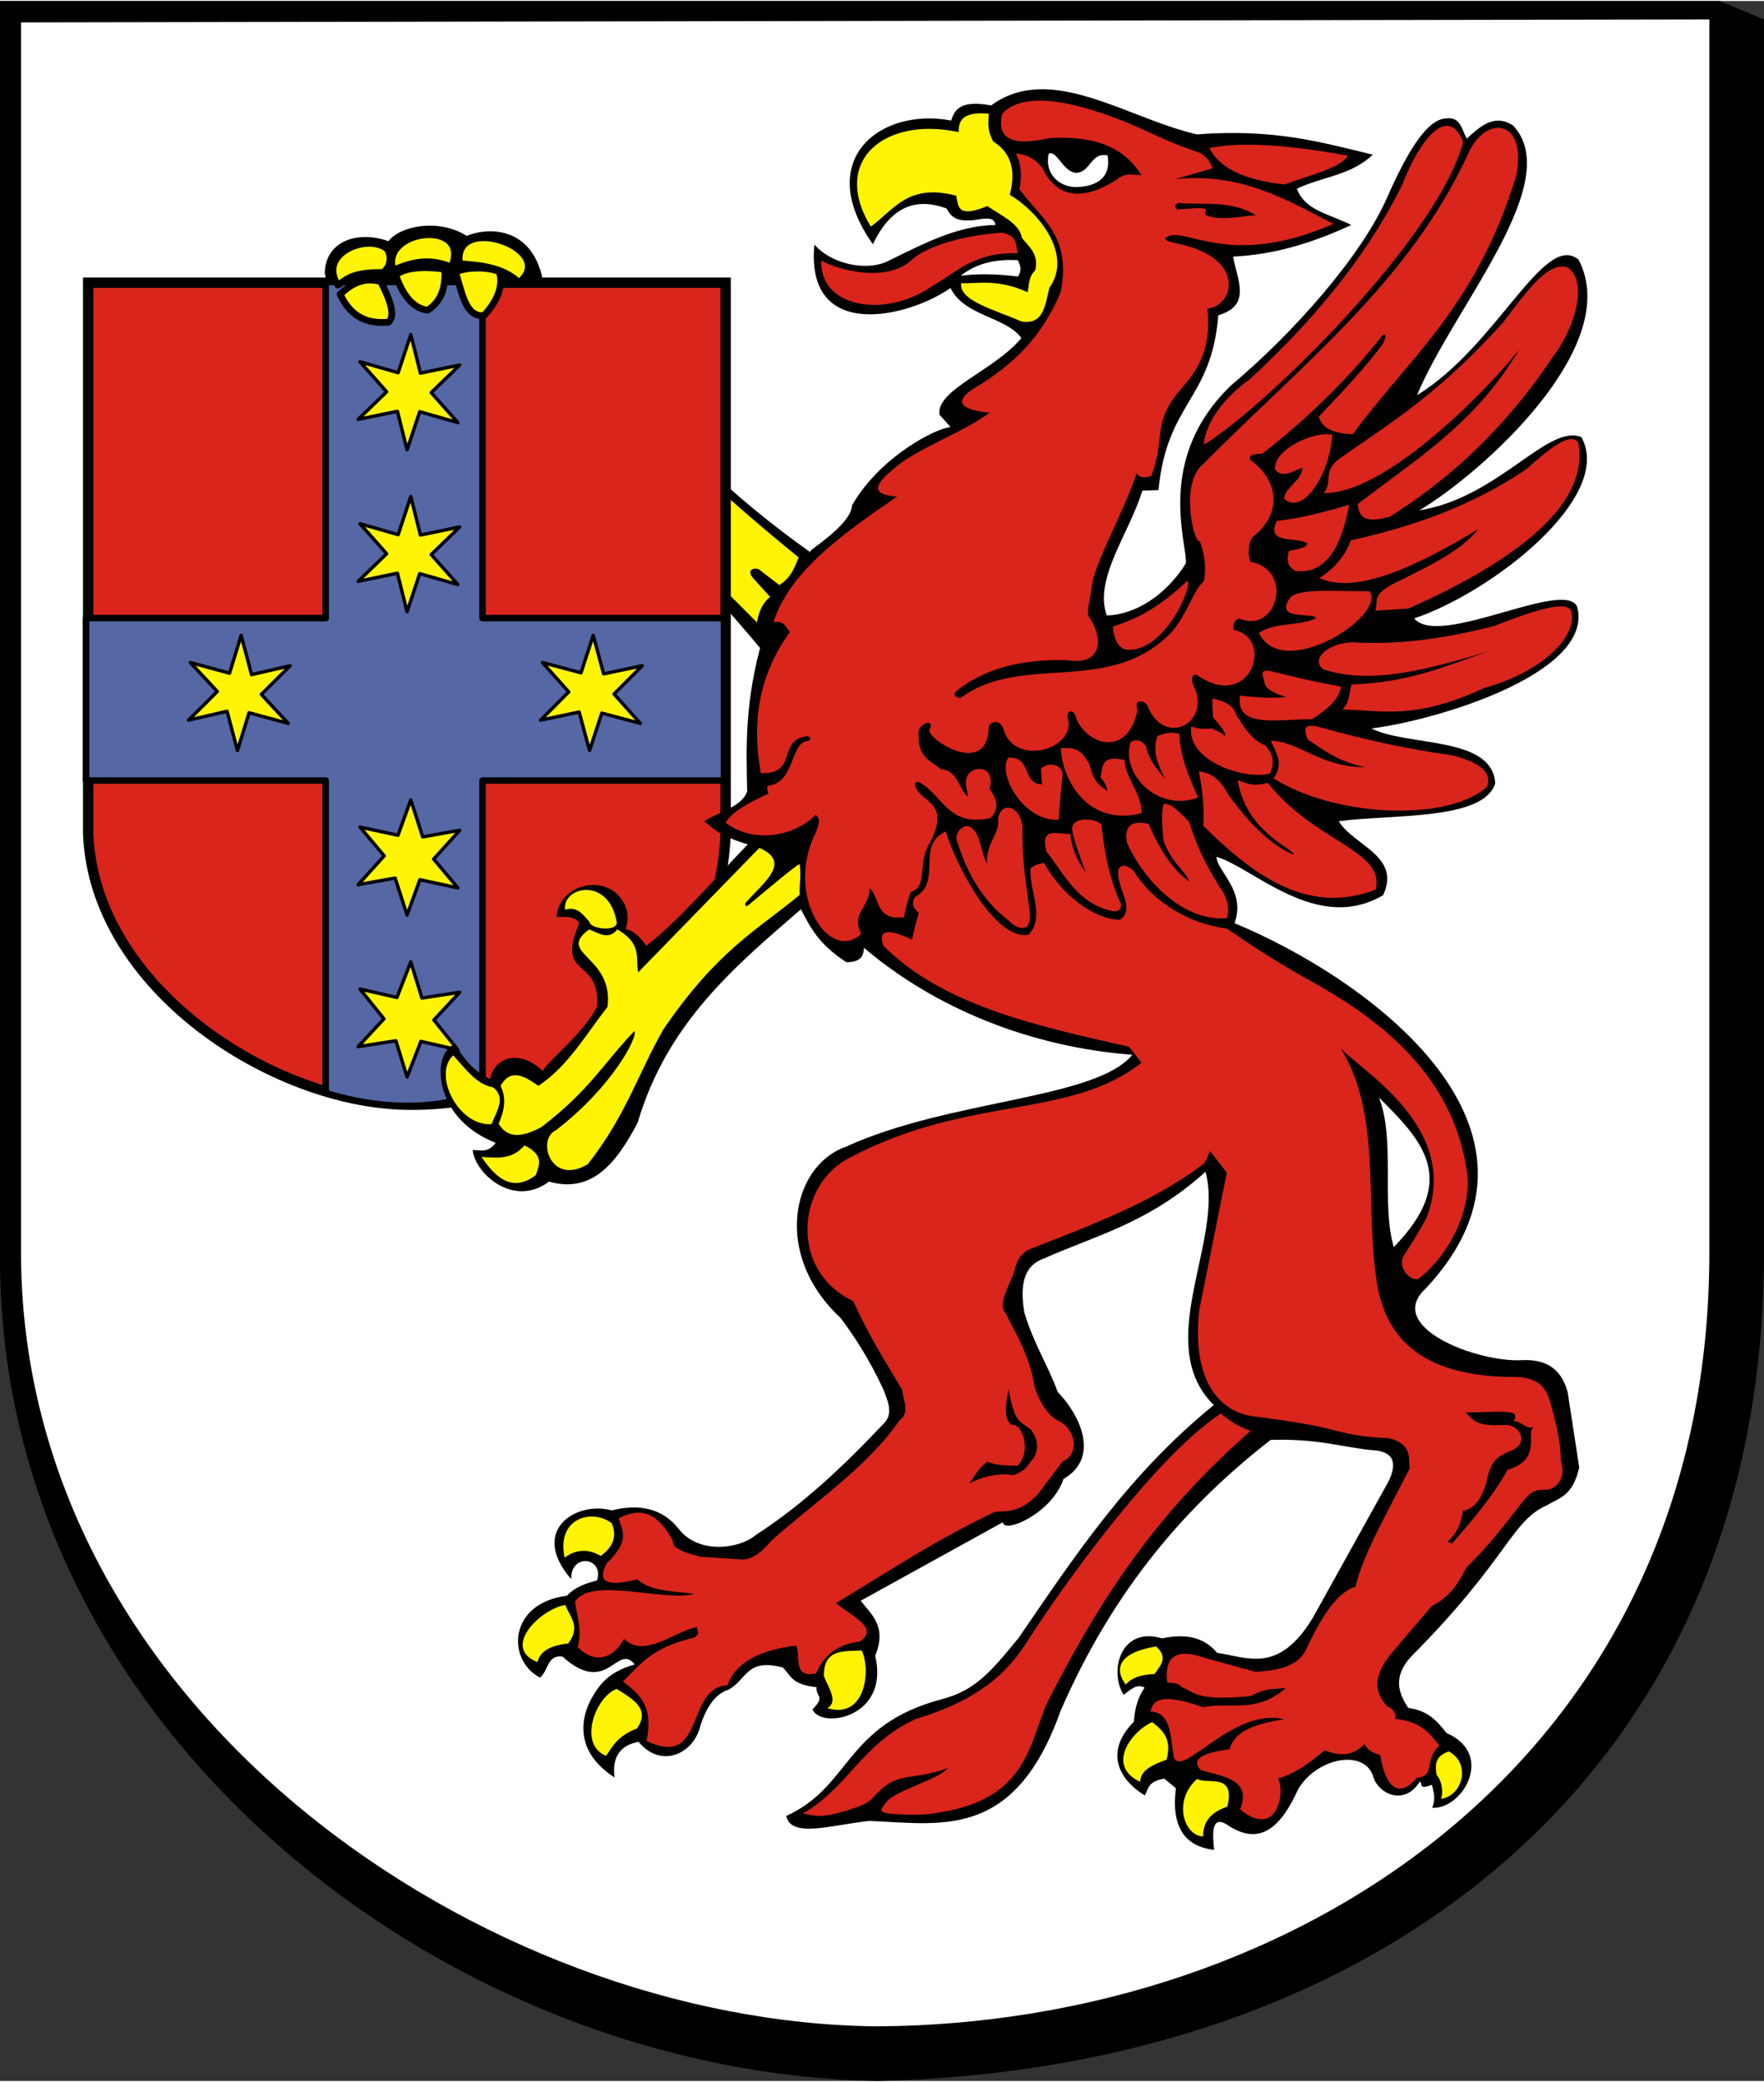 <svg version="1.2" xmlns="http://www.w3.org/2000/svg" viewBox="0 0 784.874 925.248" width="50" height="59">
	<rect x="0" y="0" width="784.874" height="925.248" fill="#333333" stroke="none"/>
	<style>
		.s0 { fill: #000000 } 
		.s1 { fill: #ffffff } 
		.s2 { fill: #fef404 } 
		.s3 { fill: #fef404;stroke: #000000;stroke-linecap: round;stroke-linejoin: round;stroke-width: .7 } 
		.s4 { fill: #d9251c;stroke: #000000;stroke-linecap: round;stroke-width: 4.6 } 
		.s5 { fill: #5567a4;stroke: #000000;stroke-linecap: round;stroke-linejoin: round;stroke-width: 2.9 } 
		.s6 { fill: #fef404;stroke: #000000;stroke-linecap: round;stroke-linejoin: round;stroke-width: 1.5 } 
		.s7 { fill: #d9251c } 
		.s8 { fill: #fef404;stroke: #000000 } 
		.s9 { fill: #ffffff;stroke: #000000;stroke-linecap: round;stroke-linejoin: round;stroke-width: .7 } 
		.s10 { fill: #fef404;stroke: #000000;stroke-linecap: round;stroke-linejoin: round;stroke-width: 3 } 
	</style>
	<g id="g2349">
	</g>
	<g id="g2194">
	</g>
	<g id="g3912">
		<path id="path4304-8" class="s0" d="m0 0h765.14l19.73 8.19v550.7c-1.26 234.54-176.74 361.59-394.58 366.36-191.72-3.44-390.52-155.55-390.29-366.36z"/>
		<path id="path3910" class="s1" d="m9.35 9.51l751.21-1.32v550.7c-1.26 223.33-184.22 341.02-370.27 342.05-174.89-1.57-379.3-140.59-380.94-342.05z"/>
	</g>
	<g id="g4182">
		<path id="path3137" class="s0" d="m338.28 287.93c-31.65-38.29-70.77-75.1-108.7-111.29-29.52-17.42-76.94-18.52-85.08-55.43 0.12-14.07 14.11-19.4 28.36-14.37 4.84-6.54 21.78-10.45 34.8-2.39 11.16-4.42 28.59-2.84 33.52 18.05-1.15 7.76 3.78 19.97 8.16 19.97 22.06-2.85 24.21 9.16 21.06 17.44 26.86 32.7 54.69 60.14 89.8 85.05 0.23 18.03-11 30-21.92 42.97z"/>
		<path id="path3129" fill-rule="evenodd" class="s2" d="m342.66 265.09c-3.76 3.02-5.08 7.06-5.86 11.33l-102.91-103.11c-27.26-15.97-56.96-17.14-67.77-28.32 3.86 0.35 7.76 0.88 10.6-2.31 1.12-3.67-0.39-7.99-1.22-12.14 5.06 5.2 10.12 7.49 15.18 8.01 6.36-2.68 7.71-10.42 10.21-14.07 3.37 6.72 2.05 15.59 13.67 16.6 7.88-3.85 7.19-9.35 8.59-14.45 4.46 0.97 8.9 2.1 13.86-0.97-0.28 8.14 3.64 14.36 8.6 20.11-2.5 2.93-5.21 5.86-15.82 8.79 11.44 9.63 24.55 7.55 37.49 6.64 25.06 32.45 55.78 60.06 88.08 86.31-1.81 4.41-3.27 8.91-8.6 12.31l-8.39-6.45c-1.6-1.82-7.09-0.84-3.13 3.52z"/>
		<path id="path3131" fill-rule="evenodd" class="s3" d="m249.9 146.36c9.49 1.26 12.65 5.16 15.43 11.52 7.22-4.71-2.1-16.6-15.43-11.52z"/>
		<path id="path3133" fill-rule="evenodd" class="s3" d="m247.17 148.89c8.6 0.29 13.37 3.82 14.64 9.57-9.81 1.04-15.83 2.04-27.14-2.93 5.92-1.04 9.18-1.95 12.5-6.64z"/>
		<g id="g8521">
			<g id="g7605">
				<g id="g7596">
					<path id="path7598" fill-rule="evenodd" class="s4" d="m39.22 125.31h283.64v244.96c-2.82 77.12-76.36 121.96-142.2 120.68-59.45-1.03-138.87-52.01-141.44-120.68z"/>
				</g>
				<path id="rect7600" fill-rule="evenodd" class="s5" d="m144.91 124.98v149.52h-106.62v72.26h106.62v139.02c23.26 7.05 46.53 8.19 69.79 0v-139.02h107.46v-72.26h-107.46v-149.52z"/>
			</g>
			<path id="path7610" fill-rule="evenodd" class="s6" d="m181.12 271.67l-4.29-17.13-17.48 3.61 12.69-12.28-11.86-13.34 16.97 4.86 5.62-16.95 4.29 17.13 17.48-3.61-12.69 12.28 11.86 13.34-16.97-4.86z"/>
			<path id="path7612" fill-rule="evenodd" class="s6" d="m181.12 199.63l-4.29-17.13-17.48 3.61 12.69-12.28-11.86-13.34 16.97 4.86 5.62-16.95 4.29 17.13 17.48-3.61-12.69 12.28 11.86 13.34-16.97-4.86z"/>
			<path id="path7614" fill-rule="evenodd" class="s6" d="m181.12 478.64l-4.96-16.11-16.81 2.59 11.48-12.35-10.65-13.26 16.43 3.76 6.16-15.85 4.96 16.11 16.81-2.59-11.48 12.35 10.65 13.26-16.43-3.76z"/>
			<path id="path7616" fill-rule="evenodd" class="s6" d="m181.12 406.6l-5.3-16.45-16.47 2.93 11.6-12.81-10.77-12.8 16.9 3.64 5.69-15.73 5.3 16.45 16.47-2.93-11.6 12.81 10.77 12.8-16.89-3.64z"/>
			<path id="path7618" fill-rule="evenodd" class="s6" d="m105.65 333.42l-4.62-17.47-17.15 3.95 12.81-12.74-11.98-12.88 17.43 4.73 5.16-16.82 4.62 17.47 17.15-3.95-12.81 12.74 11.98 12.88-17.43-4.73z"/>
			<path id="path7620" fill-rule="evenodd" class="s6" d="m262.31 333.42l-4.62-17.13-17.15 3.61 12.52-12.57-11.69-13.05 17.14 4.56 5.45-16.65 4.62 17.13 17.15-3.61-12.52 12.57 11.69 13.05-17.14-4.56z"/>
		</g>
		<path id="path3916" class="s0" d="m463.29 39.26c-7.84 0.06-15.35 2.08-22.31 7.19-13.24-2.46-16.26 1.63-17.75 6.72-31.46-5.99-61.55 17.28-34.85 55.03 8.21-17.2 19.52-20.79 32.82-15.91 2.7 5.62 7.07 5.44 11.43 5.25 4.42-0.5 9.86-2.23 10.25 2.1-17.38 0.22-32.87 8.87-48.62 16.43-8.91 3.92-24.08 1.22-31.91-7.75-4.12 43.65 41.96 32.42 60.56 19.35 6.23 12.64 24.43 12.62 31.57 22.25-12.19 14.6-38.18 23.04-36.44 34.12l4.91 5.5c-6.54 0.45-31.34 13.11-43.85 34.78-0.34 7.75-15.16 17.4-18.47 20.19-6.73 13.9-27.92 30.83-20.78 37.28-8.79 29.81-7.78 50.44-7.4 69.82-2.28 6.74-12.42 9.01-19.1 13.25 4.12 3.25 6.44 6.37 19.35 10.31-15.13 15.67-30.64 33.91-45.13 45.09-4.47-6.18-6.85-6.78-9.25-7.44 0.97-3.02 1.61-6.2-0.22-10.62-7.29-15.35-29.79-9.36-30.44 5.31 3.95-0.17 7.99-0.49 10.1 2.6-10.85 25.64 9.64 14.47 7.87 37.43-6.67 12.41-21.85 23.86-24.18 28.47-8.66-8.74-20.71-7.88-23.47 3.56-7.8-3.83-11.86-9.53-15.47-15.46-10.16 2.51-11.11 32.44 18.03 43.81-3.41 4.68-6.81 3.19-10.22 3.22 1.01 10.31 18.1 25.95 33.97 14.03 18.82 5.35 29.75-7.72 39.44-26.25 13.05-44.19 43.03-69.33 72.65-94.88 4.02 7.79 7.82 15.58 20.28 23.57 6.81-0.15 7.58-3.16 7.75-6.44 31.86 27.07 74.18 44.14 119.41 47.59-16.2 19.85-81.48 19.81-127.53 40.94-24 8.43-32.61 47.99-2.34 76.06 6.19 8.19 12.42 17.76 18.96 31.53 2.25 5.69 4.75 11.41 0.1 15.72-17.6 18.66-35.98 36-56.75 49.38-7.13 6.16-25.62 8.82-34.5-3-7.4-9.15-17.65-10.87-29.66-7.97-15.35-4.31-36.92 8.65-17.97 30.59-0.22-11.75 14.75-9.75 11.53 0.56-4.58 1.32-9.16 2.41-13.4 6.82-26.05 3.24-26.98 28.55-12 36.43 3.94-3.32 3.11-10.11 9.97-9.4 20.15 18.22 24.22-6.36 32.18 3.53-5.6 1.56-11.82 4.51-15.71 9.78-9.38 12.1-11.72 28.61 6.71 40.5-1.14-9.28 2.66-14.36 10.72-15.84 9.79 11.86 23.77 5.58 27.13-5.91 2.57-8.81 6.72-15.38 12.84-17.28 8.43-4.53 7.77-14.07 24.06-9.94 3.81 3.27 3.48 7.62 15.16 8.81-0.46 4.45 4.18 3.85-1.81 9.88 3.7 8.96 34.5 3.79 27.9-23.84 5.32-13.14-1.59-18.13-6.43-24.5l63.22-34.91c0.39 5.31 21.88-3.89 27-19.25 16.64-9.64 7.01-28.94-2.57-38.66-4.35-11.97-10.75-21.56-14.87-35.43-2.48-14.7 1.24-21.19 8.44-23.88 23.74-10.53 46.8-15.82 72.18-38.66 8.33 30.81-23.91 76.44 3.69 103.75-37.35 30.38-60.91 65.63-86.78 103.5-12.44 15.14-19.23 23.41-34.22 27.35-43.24 11.4-40.32 38.88-69.25 51.94 2.17 10.12 20.57 3.87 37.03 2.21 31.67 1.23 64.53 8.86 85.06-49 23.62-54.29 56.29-91.65 93.47-120.5 20.53-0.63 29.98 2.88 44.47 4.5 10.64 0.41 11.82 5.81 8.03 13.85l-33.81 60.9c-15.3 25-28.76 17.49-42.53 15.47-6.23-7.49-14.82-8.47-24.5-6.43-18.52-5.57-23.68 14.7-17.09 25.12 2.92-2.07 5.61-5.17 9.34-3.22-3.77 5.59-4.34 10.4-4.78 15.16-12.95 13.13-7.2 25.36 4.84 32.81 1.71-2.83 1.23-6.3 8.72-7.47l5.13 4.25c-2.19 17.48 4.13 25.93 17.03 27.44-0.92-8.16-0.93-14.83 5.15-11.59 15.39 10.83 24.81 1.04 32.25-15.47 8.66-14.32 29.96-17.99 33.5-5.16 2.37 7.37 13.8 12.76 20.57 1.88 1.54 0.63-0.87 3.88 5.4 1.37 0.69 3.08 1.93 5.89 0.13 10.22 13.21 1.05 28.2-23.73 6.47-33.19-4.65-5.83-8.35-9.92-17.1-11.22-4.7-6.93-6.67-14.22 1.28-22.84 43.47-43.72 44.34-60.31 60.6-67.38 5.29-3.3 11.29-3.86 14.18-16.78l-5.15-33.5c-3.09-11.35-10.75-14.7-20.63-14.18-19.78 0.99-61.05-14.82-42.56-31.85 67.43-71.83-27.86-138.97-85.03-162.53 5.23-14.48-7.75-22.99-8.03-29.53 16.11 4.56 44.74 34.41 74.15 17.06 8.12-17.5-13.11-21.96-19.75-32.9 23.74-3.19 64.31-0.22 69.63-16.79-1.23-21.25-38.73-16.3-55.06-24.46 31.07-4.02 99.27-25.22 91.5-54.16-5.6-12.68-61.42 18.58-72.5 5.19 34.33-11.48 89.14-53.91 74.4-80.63-14.87-6.19-36.99 27-72.09 32.56 28.2-16.86 91.06-73.16 70.81-111.53-15.4-12.62-36.01 38.3-71.87 60.32 16.39-39.37 66.06-94.68 42.84-119.91-7.28-4.91-13.47-1.25-20.59 5.78-2.22-2.98-2.38-9.98-9.35-9-8.2 0.37-16.71 13.67-26.31 35.44-11.41 25.87-41.48 59.94-69.22 83.22-34.09 32.65-19.48 70.35-20.22 79.28-8.71 13.92-22.22 22.83-35.18 23.15-5.94-16.25 10.25-36.94 15.81-55.5l7.19-0.25c3.81-39.32 23.57-39.82 26.62-77.78 15.13-4.39 8.24-16.11 6.59-26.09 17.64-0.87 34.11-5.54 52.6-14.06-10.71-5.32-20.32-6.29-24.25-16.13 11.63-5.52 23.77-5.75 33.84-15.15-23.96-5.75-43.64-11.56-78.34-9.04-22.27-5.08-46.17-19.53-67.66-20.06q-0.78-0.01-1.56 0zm-14.53 75.94q0.95-0.02 1.94 0 1.04 0.03 2.12 0.09c1.16 2.12 2.04 4.3 0.16 7.28-9.9-1.26-18.29-1.29-25.53-0.34 5.15-4.14 11.88-6.84 21.31-7.03zm164.78 372.56c18.54 18.53 36.45 36.08 6.62 66.53-5.68-18.91 0.78-47.99-6.62-66.53z"/>
		<path id="path3907" class="s7" d="m445.61 103.03c7.07 1.19 6.42 5.46 7.18 9.17-19.87-0.58-27.82 9.07-37.15 14.03-21.26 15.37-51.07 10.39-50.21-10.73 9.68 5.11 30.31 9.54 40.79-0.82 5.32-4.57 18.85-10.05 39.39-11.65z"/>
		<path id="path3915" class="s8" d="m387.32 101.06c-18.61-29.71 5.48-50.21 38.73-43.36 0.09-5.22 2.53-9.18 14.4-8.06-0.01 3.81-1.09 7 1.89 12.51 7 4.48 10.57 11.6 7.54 23.83 12.36 7.39 28.3 26.6 17.48 41.82-1.87 7.82-2.62 16.88-13.03 15.25-11.83-5.3-28.85-9.3-27.08-18 9.03 0.15 16.38-1.89 29.65 3.77 0.45-3.34 0.61-6.79 3.26-9.25 1.64-7-2.91-10.06-6-14.05-0.77-6.07-8.81-9.55-14.91-13.72-13.3 5.43-13.33-0.04-14.22-4.79-21.42-5.53-27.3 6.87-37.71 14.05z"/>
		<path id="path3917" fill-rule="evenodd" class="s9" d="m466.33 67.64c4.2-2 6.64 7.84 12.29 8.44 6.45 0.08 6.22-9.33 14.45-7.76 2.32 11.71-6.96 14.73-14.25 14.77-8.26 0.04-14.65-6.66-12.49-15.45z"/>
		<path id="path3127" fill-rule="evenodd" class="s10" d="m204.45 116.86c-3.37-23.27 44.66-6.7 26.5 8.43-7.73-7.53-19.26-7.8-26.5-8.43zm-29.57 2.92c-5.94-18.55 35.16-22.98 26.04-1.48-6.53-2.41-13.45-4.24-26.04 1.48zm27.7 0.88c4.25-2.24 13.85-2.62 19.62-0.28 2.17 7.35-2.05 14.24-6.75 19.48-9.03 1.32-10.32-13.12-12.87-19.2zm-26.52 1.29c4.72-4.21 16.09-3.58 21.84-2.63 0.3 6.02-0.43 13.68-7.6 18.2-7.97-0.84-12.23-9.78-14.24-15.57zm-3.26 20.96c-5.99 0.31-15.48 0.32-21.47-12.49 3.27-2.8 8.92-8.2 18.06-5.62 3.1 6.08 7.22 14.99 3.41 18.11zm-22.48-16.56c-9.2-14.02 13.02-23.1 21.86-16.18 2.47 3.65 1.42 8.4-1.79 10.64-14.98-0.44-17.2 4.26-20.07 5.54z"/>
		<path id="path4141" fill-rule="evenodd" class="s2" d="m366.57 745.14c-0.11-12.39 9-10.94 16.84-11.4 4.28 8.88 1.54 30.87-15.29 25.64 4.99-2.74 0.59-8.91-1.55-14.24zm-92.22 5.69c7.37 4.57 15.14 9.02 9.06 17.62-8.67 3.34-10.71 7.84-13.73 12.17-12.58-5.02-4.88-26.12 4.67-29.79zm-22.8-37.3c1.9 5.21 7.06 9.33 1.3 17.1-8.69 0.89-12.64 3.94-13.73 8.29-16.41-6.51 1.81-23.92 12.43-25.39zm20.61-36.42c2.57 5.91 0.54 10.66-4.86 14.58-5.89-3.44-11.19-2.79-16.08 0.75-3.75-17.67 12.19-21.95 20.94-15.33z"/>
		<path id="path4164" fill-rule="evenodd" class="s2" d="m639.2 789.2c-0.58-4.17-1.06-8.32 5.4-10.56 9.91 5.15 6.41 19.7-3.44 21.12 1.39-4.08-0.36-9.25-1.96-10.56zm-106.61 1.72c5.27 2.51 17.13-2.83 13.51 12.28-8.5 2.92-10.78 7.74-10.81 13.27-8.42-0.23-13.63-15.77-2.7-25.55zm-19.9-25.3c4.55 3.58 8.89 7.34 6.38 16.7-10.62 3.69-11.43 6.77-11.79 9.83-15.66-7.29-3.25-22.94 5.41-26.53zm-11.79-16.71c-4.65-6.05-4.59-14.02 13.51-16.95 5.62 5 1.81 8.54-0.74 12.28-6.32 0.18-10.38 1.87-12.77 4.67z"/>
		<path id="path4167" class="s7" d="m420.82 369.39c-13.67 6.39-1.21 22.4-13.75 29.22-2.02 3.85 0.12 5.33 1.72 7.12-1.23 4.18-2.28 8.14-2.97 11.78-7.56-3.37-15.87-6.36-12.78 2.72 26.54 26.65 68.09 35.65 109.34 44.97l43.47 56-12.28 61.16c-3.37 30.89 8.65 45.88 25.53 47.4 13.85 1.85 26.92 3.78 34.91 6.16 5.42 1.2 9.56 2.7 24.06 3.44 9.6 2.31 8.86 8.06 9.09 13.5-9.25 18.34-20.81 38.22-24.06 52.56-8.38 2.4-15.59 14.01-22.37 28.75-4.05 7.01-12.73 8.46-22.1 9.09l-22.37-6.15c-16.34-5.86-17.87 3.16-16.94 10.81 2.21 0.55 4.42-0.26 6.63 2.22 6.03 2.34 6.22 6.15 30.46 3.93 7.84-4.25 10.78-2.8 15.72-3.68-13.21 11.68-24.59 6.05-36.84 8.59-18.52-6.51-22.43-3.26-23.34 1.97 9.2 0.18 8.76 11.3 10.31 20.16 3.27 10.21 26.59-22.52 49.12-16.72-16.69 2.27-22.65 7.24-24.31 13.28-14.44 1.91-16.62 5.25-12.78 9.31 10.15 2.92 22.82 4.18 17.47 17.44 15.82 13.07 20.33-6.37 16.94-13.75 5.82-1.54 12.64-5.6 20.62-12.53 8.67 3.42 13.84 1.4 17.69-2.69 1.57 1.55 1.09 2.86 7.12 4.91 2.01 12.76 7.65 20.31 16.22 10.06 8.6-0.9 2.97-7.44 10.06-14.47-4.23-5.01-7.58-10.44-19.62-11.81 0.36-2.11-0.29-4.09-3.69-5.66-4.63-5.36-7.22-11.62 1.47-22.84l18.41-21.6c8.57-4.36 12.22-10.73 15.5-17.22 10.39-9.99 17.71-19.98 25.53-29.96 2.2-2.02 3.1-4.67 9.34-4.66 2.82 0.61 10.24-3.31 7.13-12.78-0.1-9.17-2.39-18.33-5.16-27.5-1.84-5.73-5.8-10.02-16.22-9.85-41.73-0.26-57.92-18.27-60.94-45.43-4.69-33.83 2.42-71.46-15.71-100.97 8.03 9.73 53.67 34.78 38.34 75.44-2.94 5.48-6.33 11.16-10.34 17.18-2.56 4.88 2.37 10.76 6.4 10.32 14.51-10.98 23.99-31.59 21.94-47.07-6.21-46.83-44.25-71.36-69.09-85.34-14.88-8.19-26.71-15.95-37.85-23.59-20.45-2.74-34.86-14.74-41.53-25.79-3.79-3.08-5.51-2.48-6.62-0.75-1.76 7.63 8.16 17.66 0.59 22.6-10.33 0.1-25.42-10.01-33.75-25.28-4.26 0.73-4.04 1.48-5.91 2.22-1.16 9.58 6.71 21.64-0.97 29.71-14.94 2.84-32.46-31.14-36.84-45.93zm246.28 258.12c7.39 0.13 7.85 0.85 6.44 4.28 3.12-0.16 5.53 3.78 8.94 2.6-3.99 2.4 4.15 14.24-11.72 19-6.56 11.86-15.59 22.31-24.66 32.75l-2.03-0.82c4.45-3.72 6.07-8.57 6.88-13.75 4.34-0.61 7.98-4.25 10.5-12.93 1.96-10.54 5.99-11.25 9.71-13.35 9.94-2.94 5.41-12.41-2.03-11.87-13.33 0.65-12.93-2.18-17.09-5.5zm-205.66-583.19c-6.33 0.18-11.85 1.83-15.5 5.84-2.75 11.45 4.9 14.49 20.78 10.85 23.47-1.44 34.47 5.95 41.16 16.44-3.62 0.14-6.81-1.6-11.25 2.18-15.19 9.44-25.31 7.5-31.62-3.03-2.47-5.61-7.91-8.46-13.04-8.75 2.51 4.68 2.71 9.87 1.66 15.88 8.93 12.66 23.4 20.28 18.31 45.72-8.71 20.96-21.97 32.51-36.4 41.59-16.09 8.98-2.27 11.43 4.78 12.12-12.2 9.08-34.09 16.56-43.35 25.57-10.49 8.5-6.53 11.1 2.19 11.72-24.17 16.52-47.76 33.26-55.03 55.87 4.9-0.91 5.47 2.34 7.34 4.34-14.8 20.56-16.73 41.58-12.96 62.82 16.43 0.63 7.36-14.13 19.84-16.35 1.29-0.29 3.34 0.48 1.37 2.03-8.25-0.05-5.68 18.76-18.18 19.94-0.28 1.16-0.23 2.31 0.4 3.47-9.25 4.18-16.71 8.46-19.06 13 13.54 9.93 31.39 5.28 40.06-3.53 1.32 1.28 2.49 2.32-0.18 8.31-13.64 27.28 6.37 58.01 20.37 44.63-4.44-9.54 3.29-10.7 3.88-20.38 4.6 4.67 2.47 14.49 15.18 13 0.86-4.35 1.81-8.38 3.03-11.28 7.9-2.36 2.66-12.69 8.66-22.09 9.06-17.96-3.6-17.28-6.5-24.69-0.63-2.59 0.58-1.96 1.31-2.16 10.65 5.39 13.01 20.42 32.03 16.03 5.27-5.14 1.13-10.65-0.4-13 2.08-7.91-3.18-10.01-7.1-8.25-5.29 2.4-3.07 8.13-2.43 11.72-3.88-2.05-4.29-11.76-12.16-12.12-4.17-3.82-10.16-4.7-9.94-15.63-0.74-4.65 7.92-7.69 4.75-1.72 0.29 4.9 25.66 20.51 26.44-0.87 0-3.08 4.86-4.37 6.5 0 4.28 16.86 30.97 10.07 29.03-3.47-2.02-3.65 2.29-6.63 3.47-0.84 4.99 11.91 22.92 17.33 27.28-3.91-2.23-5.5 4.25-4.2 4.75-0.87 7.86 17.58 28.06 6.26 20.25-9.69-2.12-4.56 0.67-6.06 1.88-4.6 23.72 15.89 34.02-16.93 16-20.37-0.8-2.17-0.13-3.91 2.18-5.19 16.93 7.52 24.78-21.53 5.19-25.15-1.62-3.41-0.7-10.04 1.31-11.25 12.24-9.88 11.71-23.72-0.43-33.38-0.89-0.14-3.72-3.52 4.34-3.44 19.87-15.37 38.77-33.88 53.28-52.43 2.06-1.48 1.93 0.06 0.44 3.46-7.21 9.97-17.92 21.24-28.59 32.5 1.61 5.55 7.33 7.55 15.15 7.79 25.48-34.65 54.99-56.75 72.78-115.25 4.87-25.2-13.95-27.18-21.65-9.1-26.12 56.79-75.25 94.59-117.85 137.78-10.4 8.45-3.93 35.66-1.31 34.22 1.77 5.07 3.06 10.52 1.75 17.78-4.16 3.22-7.17 13.92-13.87 22.1-27.63 29.51-66.79 9.25-94.44 29.87-3.23-0.62-3.42-1.92-0.88-3.87 13.28-10.14 29.94-13.51 48.53-13 14.01 2.43 16.69-7.87 10.1-18.53-2.14-2.61-0.38-5.89 0.69-14.13 1.2-10.89 14.04-32.39 19.96-50.53 0.86 1.42 2.15 2.49 6.5 1.28 6.87-17.75-0.44-23.38 14.22-39.87 8.16-9.17 12.4-19.04 10.78-34.63 8.91-0.78 14.68-13.4 2.88-22.34-10.33-7.36-20.44-6.07-21.81-8.85 7.85-7.08 27.1 14.56 74.97-6.5-20.92-10.81-41.11-22.86-70.19-19.93l16.44-4.79c-0.92-2.69-2.5-5.09-5.63-6.9-13.24-4.32-20.59-8.39-30.31-12.56-10.33-4.27-28.19-11.02-42.13-10.63zm63.1 45.53c11.51 0.91 23.5-1.23 34.15 5.41-7.59 0.57-15.53 2.76-22.4-0.13-0.52-1.02 0.68-1.83 0.09-2.4-1.26-1.29-8.15-0.12-12.62 0-0.92-1.07-1.56-2.13 0.78-2.88zm-167.3 716.42c20.65-11.97 25.44-30.32 50-41.97 23.24-7 38.91-17.09 49.73-34.45 14.49-22.71 56.3-81.81 86.27-101.55 2.94 2.59 6.19 5.18 13.21 7.77-40.94 35.91-65.74 72.35-90.15 120.2-8.32 17.46-8.4 43.38-48.18 49.48-5.72 1.25-13.37 1.34-22.54 0.52-5.83-0.66-2.67-2.96-1.3-4.93 3.38-5.09 23.37-10.18 27.46-15.28-15.66 5.73-22.17 1.45-31.08 10.88-2.36 2.16-3.14 4.32-9.33 6.48-16.25 5.78-19.03 3.65-24.09 2.85zm86.84-441.84c0.21-7.5 9.12-8.27 10.92 2.77-0.52 12.66 1.37 24.36 2.94 36.19 2.07 11.81-5.16 10.08-9.29 5.54-9.82-7.47-17.63-18.57-22.66-34.72-2.2-3.66 3.51-10.4 7.33-5.38 2.91 2.88 3.38 10.43 5.87 14.99-0.8-8.74 5.58-13.25 4.89-19.39zm45.97 1.95c1.39 12.19 3.54 24.21 8.8 35.54-0.18 2.14-1.09 3.65-4.72 2.77-14.91-3.73-20.55-16.17-28.53-26.41-3.02-11.77 5.61-7.24 10.59-7.82 0.6 5.91 2.78 11.63 6.85 17.11-2.58-7.22-5.53-15.01-6.03-18.91-0.43-5.96 10.38-5.34 13.04-2.28zm27.71-9.13c2.73-0.83 6.97 3.25 11.41 7.99 3.94 13.03 9.34 22.4 15 31.14 2.45 4.32 2.81 8.12 1.79 11.57-18.52 1.78-36.28-15.35-44.5-33.42-1.76-9.1 3.8-9.8 9.62-8.47 3.65 8.79 10.29 20.7 18.26 25.59-2.3-4.98-8.37-8.66-11.74-18.42-0.33-5.71-1.15-11.91 0.16-15.98zm46.3-9.45c21.5 26.89 52.05 29.67 48.09 47.44-31.59 12.37-56.81-8.7-76.78-28.37 0.61-7.84-0.41-16.01-1.96-24.29 4.09 0.96 8.11 1.32 13.04 10.27 13.49 19.07 24.75 25.35 29.34 26.9-1.22-3.25-21.44-10.31-25.1-33.25 6.75 3.05 9.99 2.09 13.37 1.3zm-100.94-6.22q0.26 4.12 0.51 6.86c-9.04-0.06-4.29-12.51-15.1-11.83-4.76 7.94 7.19 28.39 22.48 27.62 0.43-5.82 0.85-11.62 1.72-19.22 0.81-5.24-6.08-7.05-9.61-3.43zm37.23-3.95c0.3 8.27 7.88 14.95 7.55 23.68-24.44 6.17-35.49-15.56-35.86-28.99 4.29 0.08 8.58-1.15 12.87 7.72 2.23 8.97 5.07 8.84 7.72 11.49-0.07-2.75-1.71-4.46-3.09-6.35 1.54-3.86-0.53-10.08 10.81-7.55zm24.36-11.66c0.35 9.43 3.98 18.87 8.41 28.31-17.91 6.85-34.7-10.54-30.02-24.71 3.02-1.53 5.03-0.39 6.69 1.72 1.86 7.56 5.42 10.62 8.58 14.75-3-6.04-5.82-12.11-3.43-19.04 5.07-2.16 7.37-1.54 9.77-1.03zm14.76-15.79c5.78 1.36 9.71 3.56 10.47 7.21 3.57 5.81 7.22 11.5 13.04 13.72 2.87 3.27 4.63 7 2.06 12.53-11.69 2.98-37.2-5.73-35.01-20.93 2.43 0.94 5.47 1.28 9.27 0.86 2.22 1.29 4.07 1.67 5.83 3.43 0.43-1.81-2.66-5.12-5.32-8.24-0.39-3.71-0.39-6.22-0.34-8.58zm47.29 12.72c17.59 4.9 36.42 9.44 59.75 12.69 8.59 2.44 17.89 5.86 15.17 13.93-17.24 15.58-67.09 13.79-95.04-3.71 4.82-6.74 1-11.55-1.24-16.72 12.55 0.11 21.87 11.75 42.1 11.77-12.01-2.41-18.43-7.61-25.69-12.39-1.44-3.82-2.51-7.41 4.95-5.57zm-24.15-19.81c-0.25-2.61-3.74-7.12 5.26-4.34 9.14 2.06 16.51 4.1 28.79 6.19-0.68 5.31-5.73 10.07-13 14.55-14.66-0.02-34.33 4.28-31.88-10.52 9.54 1.13 15.83 1.16 20.43 0.62-6-1.77-9.37-3.91-9.6-6.5zm26.01-5.88c-6.07-5.03 4.11-13.08 16.09-11.77 15.37 0.52 33.23-0.57 60.06-7.43 17.87-6.98 32.84-11.78 34.37-6.5 2.74 10.37-11.52 26.5-38.7 34.05-31.12 14.45-45.29 9.96-63.16 9.6 3.48-3.61 3-7.53 4.03-11.14 25.53-0.74 42.57-8.41 60.37-14.55-28.68 8.65-52.85 14.58-73.06 7.74zm-14.24-32.2c5.3-4 22.17-2.23 34.98-2.48 7.77 10.96-38.64 40.56-49.23 18.58 7.19-4.88 17.65-2.94 25.39-6.5-0.38-3.01-19.69 1.59-11.14-9.6zm26.62-25.08c28.23-6.3 53.91-15.36 78.01-31.57 10.7-9.65 20.2-16.98 23.22-11.77 5.8 30.87-37.23 56.61-75.54 73.68l-14.86 0.93c1.64-3.67-1.87-6.31 7.12-11.45 14.59-7.42 30.42-14.21 38.7-24.77-27.78 16.96-55.06 29.21-70.58 21.67 7.52-4.64 12.09-11.26 13.93-16.72zm-12.07-21.05c4.4-4.95-1.1-9.74 7.73-15.79 25.63-17.73 44.22-29.44 71.83-59.75 7.26-9.08 19.72-28.64 29.1-24.76 8.28 5.5 4.7 24.6-6.81 39.93-18.67 27.94-42.22 52.04-72.44 70.9-12.79 3.5-13.55-1.02-14.25-5.58 25.72-19.99 52.03-35.34 71.83-68.72-16.41 20.48-60.22 64.32-86.99 63.77zm-60.66 39.05c-14.22 13.45-23.83 17.25-33.11 20.38 0.52 6.68 2.74 9.14 5.52 10.19 16.89 2.27 30.33-28.21 27.59-30.57zm39.86-26.69c9.4-0.93 20.44-3.68 32.1-7.14-2.78 16.27-9.39 31.35-23.78 29.43-4.13-2.27-3.87-5.52-2.97-8.91 9.6-1.8 7.21-2.37 8.24-3.36-4.97-3.26-18.74 0.82-13.59-10.02zm-0.79-22.95c-0.76-8.93 17.73-17.25 25.47-15.29-1.48 19.19-13.64 35.75-21.46 28.39 0.13-4.75 8.16-8.34 8.12-13.69-3.03 0.61-8.93 5.34-12.13 0.59zm-31.66-10.92c-0.05-1.82 1.08-15.07 20.38-29.11 33.74-31.09 54.65-59.75 68.05-86.97 7.19-18.71 19.97-35.97 26.93-18.56-11.64 43.21-88.24 118.08-115.36 134.64zm2.4-132.01c15.45-3.01 37.01-1.03 61.6 3.44-3.02 5.55-17.5 8.8-28.14 12.82-18.43-1.99-29.2-7.59-33.46-16.26zm-29.39 406.27c-31.95 26.14-77.57 14.65-130.84 43.03-23.72 12.21-26.46 50.4 1.78 63.66 7.68 16.81 14.64 27.41 21.78 39.47 0.55 4.8 3.47 10.31-1.15 13.56-14.59 21.01-37.58 36.17-57.19 53.66-4.08 4.92-8.33 8.37-12.97 8.25l-18.28-1.19c-7.7-1.88-13.07-4.06-12.38-7.06-5.39-9.77-12.07-16.42-24.15-10.03 2.26 6.83 4.38 10.39-5.32 20.03-4.6 8.34 0.19 10.55 13.57 7.09 5.99 5.44 16.19 5.24 25.34 6.47-13.1 3.68-46.36-7.91-53.03 3.53 0.96 6.59 3.3 12.93 1.16 20.03 5.63 6.28 14.6 7.39 20.62-3.53 9.37 8.77 21.57-3.05 32.44-5.28-0.14 1.53 1.94 2.66-1.19 4.69-19.32 4.51-24.17 12.32-31.75 19.5 7.93 6.05 13.69 11.26 10.53 26.5 26.54 12.51 17.09-23.82 35.97-24.78 4.04-10.84 15.36-15.8 30.63-17.66 2.12 4.81-1.79 14.58 8.84 12.38 3.35-7.86 9.38-13.05 19.47-14.16 8.96-6.12-3.94-11.5-10.63-17.09 22.56-13.56 42.51-27.1 70.75-40.66 5.99-0.27 11.82 0.17 19.44-8.25l10.63-14.16c8.53-3.48 5.16-15.58-2.38-18.28-4.53-2.83-7.72-7.95-10-14.72-2.41-14.64-8.11-23.05-12.97-33.03-2.81-2.59-0.6-8.19 2.72-15.37 2.3-4.97 1.42-9.57 7.88-12.91 27.78-10.92 56.01-21.4 77.81-38.31 14.41-25.64-8.74-39.99-27.13-45.38zm-59.87 146q0.67 4.91 2.31 9.5c1.38 5.11 4.85 6.07 7.59 8.44 4.32 5.51 2.22 10.53 1.69 11.78l-4.22 5.5c-5.55 4.24-6.36 2.49-8.65 2.53-6-0.07-11.29 1.51-16.22 4 2.42-3.22 3.76-6.37 8-9.68 2.83 1.53 7.91 1.82 13.5 1.87 6.72-7.33 1.36-19.61-2.75-18.12-4.15-3.21-2.1-11.73-1.25-15.82z"/>
		<path id="path4179" class="s2" d="m214.23 514.18c6.73 0.38 13.59 1.45 19.12-5.13 8.74 4.25 6.69 8.75 5.04 13.24-10.1 7.67-17.52 1.75-24.16-8.11zm-12.59-45.14c5.44 5.87 10.39 13 17.72 14.17 6.01 4.58 1.56 10.66-0.65 16.42-15.07 0.97-26.22-22.35-17.07-30.59zm136.22-92.31c14.54 6.29 1.99 15.29-5.51 23.78-1.23 0.83-0.91 2.91 0.58 1.74 0.84-0.66 22.51-19.05 22.85-18.28 0.84 4.99-0.26 9.54 0.06 13.64-19.16 15.87-36.42 24.44-60.61 59.74-11.27 19.68-16.74 38.52-33.7 60.09-16.54 9.9-22.96-11.2-14.15-15.14 25.39-19.55 36.63-41.86 34.88-44.08-13.36 13.77-19.51 25.95-41.26 42.63-10.51 5.81-15.98 3.94-19.14-1.45 2.4-5.46 3.69-11 0.87-16.82 4.49-8.01 10.6-4.39 16.82 0 13.49-8.99 21.07-22.91 30.74-35.09 2.95-22.82-23.16-23.56-8.12-34.51 4.36 1.85 8.85 4.82 12.47 0 11.16 6.38 8.13 12.76 9.28 19.14zm-75.65 32.83c0.41 3.37 12.4 4.53 12.2 0.33-3.29-20.39-24.13-16.28-23.02-5.67 5.41-1.69 7.96 2.13 10.82 5.34z"/>
	</g>
</svg>